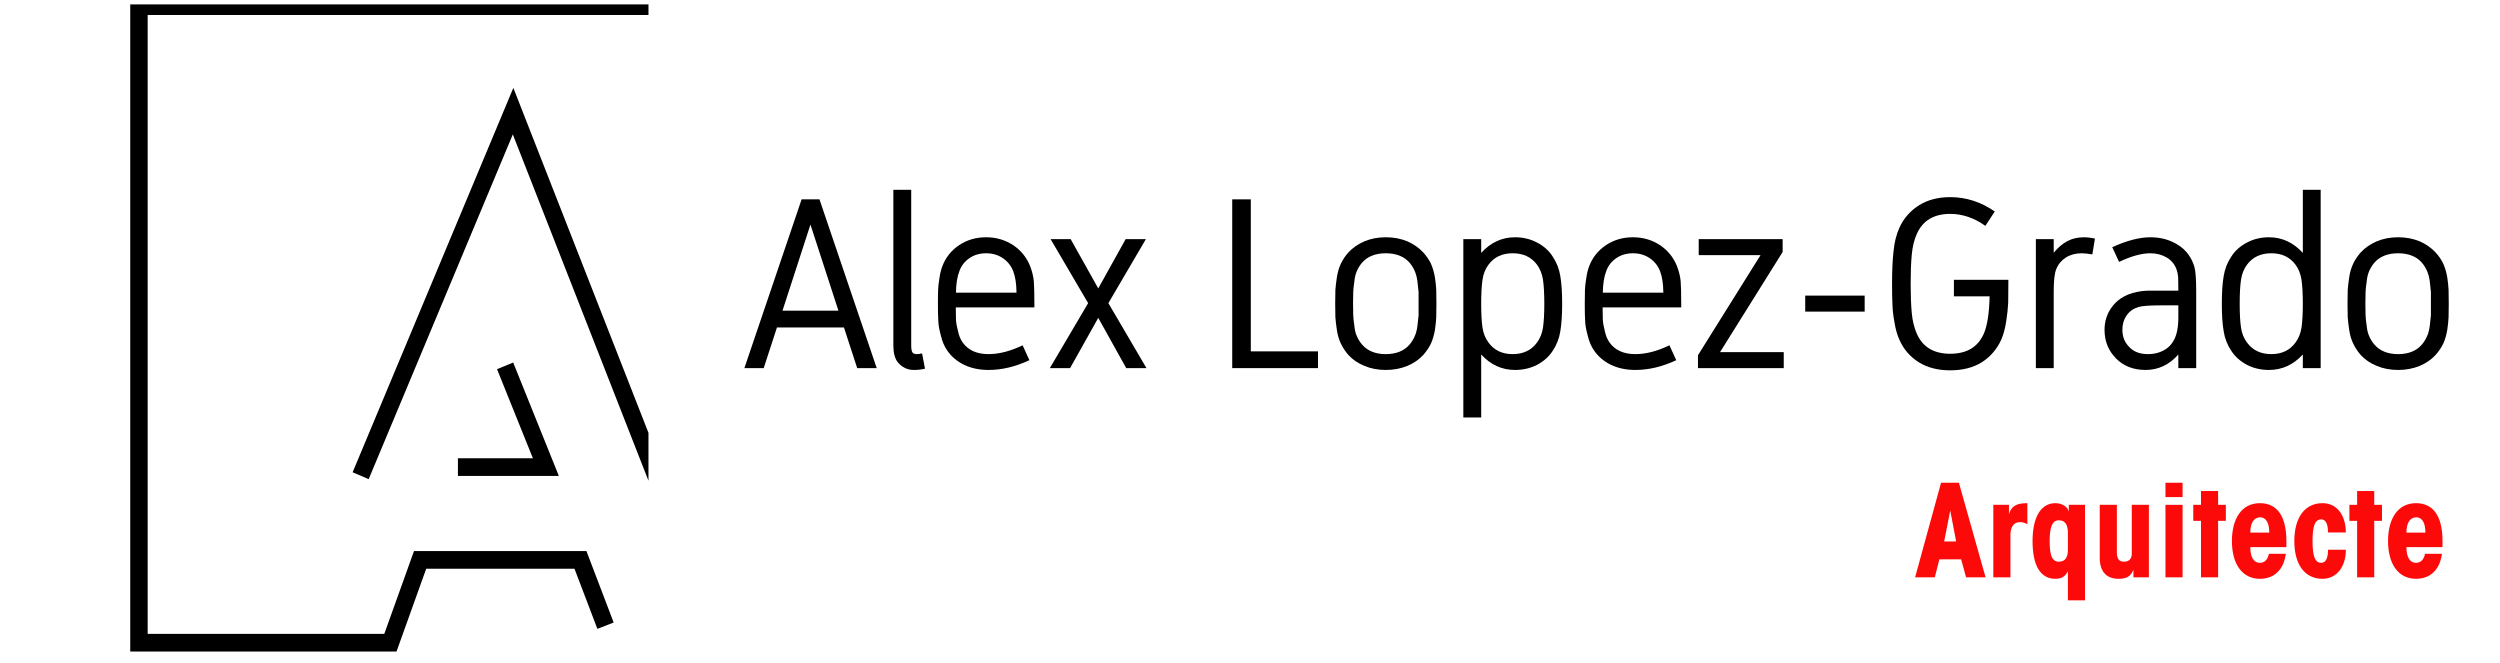 <?xml version="1.0" encoding="UTF-8"?> <svg xmlns="http://www.w3.org/2000/svg" xmlns:xlink="http://www.w3.org/1999/xlink" width="283" zoomAndPan="magnify" viewBox="0 0 212.25 56.25" height="75" preserveAspectRatio="xMidYMid meet" version="1.0"><defs><g></g><clipPath id="6b908728b7"><path d="M 1.027 0.371 L 55.055 0.371 L 55.055 55.512 L 1.027 55.512 Z M 1.027 0.371 " clip-rule="nonzero"></path></clipPath></defs><g fill="#000000" fill-opacity="1"><g transform="translate(62.995, 31.253)"><g><path d="M 8.188 -4.875 L 5.812 -12.188 L 3.438 -4.875 Z M 5.062 -14.328 L 6.578 -14.328 L 11.438 0 L 9.781 0 L 8.656 -3.453 L 2.969 -3.453 L 1.844 0 L 0.203 0 Z M 5.062 -14.328 "></path></g></g></g><g fill="#000000" fill-opacity="1"><g transform="translate(74.424, 31.253)"><g><path d="M 3.859 -1.25 L 4.109 0.047 C 3.828 0.117 3.516 0.156 3.172 0.156 C 2.617 0.156 2.16 -0.062 1.797 -0.5 C 1.547 -0.812 1.422 -1.289 1.422 -1.938 L 1.422 -15.141 L 2.938 -15.141 L 2.938 -1.938 C 2.938 -1.633 2.973 -1.43 3.047 -1.328 C 3.117 -1.234 3.238 -1.188 3.406 -1.188 C 3.551 -1.188 3.703 -1.207 3.859 -1.25 Z M 3.859 -1.25 "></path></g></g></g><g fill="#000000" fill-opacity="1"><g transform="translate(78.568, 31.253)"><g><path d="M 5.359 0.156 C 4.578 0.156 3.883 0.008 3.281 -0.281 C 2.688 -0.57 2.211 -0.973 1.859 -1.484 C 1.609 -1.836 1.426 -2.266 1.312 -2.766 C 1.176 -3.254 1.102 -3.672 1.094 -4.016 C 1.07 -4.348 1.062 -4.832 1.062 -5.469 C 1.062 -5.988 1.066 -6.383 1.078 -6.656 C 1.086 -6.914 1.125 -7.238 1.188 -7.625 C 1.238 -8 1.32 -8.344 1.438 -8.656 C 1.719 -9.395 2.191 -9.988 2.859 -10.438 C 3.523 -10.883 4.289 -11.109 5.156 -11.109 C 6.008 -11.109 6.773 -10.883 7.453 -10.438 C 8.117 -9.988 8.598 -9.395 8.891 -8.656 C 9.055 -8.227 9.16 -7.805 9.203 -7.391 C 9.234 -6.961 9.25 -6.328 9.25 -5.484 L 9.25 -5.156 L 2.578 -5.156 C 2.578 -4.707 2.582 -4.352 2.594 -4.094 C 2.613 -3.82 2.672 -3.504 2.766 -3.141 C 2.848 -2.754 2.977 -2.438 3.156 -2.188 C 3.625 -1.52 4.359 -1.188 5.359 -1.188 C 6.254 -1.188 7.219 -1.438 8.25 -1.938 L 8.828 -0.672 C 7.641 -0.117 6.484 0.156 5.359 0.156 Z M 7.734 -6.406 C 7.723 -7.176 7.629 -7.785 7.453 -8.234 C 7.266 -8.703 6.969 -9.07 6.562 -9.344 C 6.156 -9.613 5.688 -9.75 5.156 -9.75 C 4.613 -9.75 4.145 -9.613 3.75 -9.344 C 3.344 -9.07 3.055 -8.707 2.891 -8.25 C 2.703 -7.77 2.602 -7.156 2.594 -6.406 Z M 7.734 -6.406 "></path></g></g></g><g fill="#000000" fill-opacity="1"><g transform="translate(88.632, 31.253)"><g><path d="M 8.703 0 L 6.984 0 L 4.609 -4.266 L 2.219 0 L 0.5 0 L 3.75 -5.516 L 0.562 -10.953 L 2.266 -10.953 L 4.609 -6.766 L 6.938 -10.953 L 8.656 -10.953 L 5.469 -5.516 Z M 8.703 0 "></path></g></g></g><g fill="#000000" fill-opacity="1"><g transform="translate(97.633, 31.253)"><g></g></g></g><g fill="#000000" fill-opacity="1"><g transform="translate(102.991, 31.253)"><g><path d="M 1.625 -14.328 L 3.203 -14.328 L 3.203 -1.422 L 8.906 -1.422 L 8.906 0 L 1.625 0 Z M 1.625 -14.328 "></path></g></g></g><g fill="#000000" fill-opacity="1"><g transform="translate(112.296, 31.253)"><g><path d="M 5.359 -9.75 C 4.484 -9.75 3.812 -9.484 3.344 -8.953 C 3.164 -8.742 3.02 -8.508 2.906 -8.25 C 2.789 -7.988 2.719 -7.688 2.688 -7.344 C 2.633 -6.988 2.602 -6.695 2.594 -6.469 C 2.582 -6.238 2.578 -5.906 2.578 -5.469 C 2.578 -5.039 2.582 -4.711 2.594 -4.484 C 2.602 -4.242 2.633 -3.953 2.688 -3.609 C 2.719 -3.254 2.789 -2.953 2.906 -2.703 C 3.02 -2.441 3.164 -2.207 3.344 -2 C 3.812 -1.457 4.484 -1.188 5.359 -1.188 C 6.234 -1.188 6.906 -1.457 7.375 -2 C 7.551 -2.207 7.695 -2.441 7.812 -2.703 C 7.926 -2.953 8.004 -3.254 8.047 -3.609 C 8.086 -3.953 8.117 -4.242 8.141 -4.484 C 8.141 -4.711 8.141 -5.039 8.141 -5.469 C 8.141 -5.906 8.141 -6.238 8.141 -6.469 C 8.117 -6.695 8.086 -6.988 8.047 -7.344 C 8.004 -7.688 7.926 -7.988 7.812 -8.25 C 7.695 -8.508 7.551 -8.742 7.375 -8.953 C 6.906 -9.484 6.234 -9.75 5.359 -9.75 Z M 5.359 -11.109 C 6.023 -11.109 6.633 -10.992 7.188 -10.766 C 7.727 -10.523 8.176 -10.211 8.531 -9.828 C 8.801 -9.535 9.02 -9.219 9.188 -8.875 C 9.344 -8.52 9.457 -8.129 9.531 -7.703 C 9.594 -7.273 9.629 -6.922 9.641 -6.641 C 9.648 -6.359 9.656 -5.969 9.656 -5.469 C 9.656 -4.969 9.648 -4.582 9.641 -4.312 C 9.629 -4.031 9.594 -3.676 9.531 -3.25 C 9.457 -2.812 9.344 -2.422 9.188 -2.078 C 9.02 -1.734 8.801 -1.41 8.531 -1.109 C 8.176 -0.723 7.727 -0.414 7.188 -0.188 C 6.633 0.039 6.023 0.156 5.359 0.156 C 4.691 0.156 4.086 0.039 3.547 -0.188 C 2.992 -0.414 2.539 -0.723 2.188 -1.109 C 1.926 -1.41 1.711 -1.734 1.547 -2.078 C 1.379 -2.422 1.266 -2.812 1.203 -3.25 C 1.141 -3.676 1.098 -4.031 1.078 -4.312 C 1.066 -4.582 1.062 -4.969 1.062 -5.469 C 1.062 -5.969 1.066 -6.359 1.078 -6.641 C 1.098 -6.922 1.141 -7.273 1.203 -7.703 C 1.266 -8.129 1.379 -8.52 1.547 -8.875 C 1.711 -9.219 1.926 -9.535 2.188 -9.828 C 2.539 -10.211 2.992 -10.523 3.547 -10.766 C 4.086 -10.992 4.691 -11.109 5.359 -11.109 Z M 5.359 -11.109 "></path></g></g></g><g fill="#000000" fill-opacity="1"><g transform="translate(122.815, 31.253)"><g><path d="M 5.812 -11.109 C 6.5 -11.109 7.125 -10.957 7.688 -10.656 C 8.25 -10.363 8.688 -9.973 9 -9.484 C 9.344 -8.973 9.562 -8.414 9.656 -7.812 C 9.758 -7.219 9.812 -6.438 9.812 -5.469 C 9.812 -4.508 9.758 -3.727 9.656 -3.125 C 9.562 -2.52 9.344 -1.961 9 -1.453 C 8.688 -0.973 8.25 -0.582 7.688 -0.281 C 7.125 0.008 6.5 0.156 5.812 0.156 C 4.695 0.156 3.738 -0.281 2.938 -1.156 L 2.938 4.188 L 1.422 4.188 L 1.422 -10.953 L 2.938 -10.953 L 2.938 -9.781 C 3.738 -10.664 4.695 -11.109 5.812 -11.109 Z M 5.609 -9.75 C 4.711 -9.75 4.023 -9.422 3.547 -8.766 C 3.285 -8.41 3.117 -7.984 3.047 -7.484 C 2.973 -6.984 2.938 -6.312 2.938 -5.469 C 2.938 -4.625 2.973 -3.953 3.047 -3.453 C 3.117 -2.961 3.285 -2.539 3.547 -2.188 C 4.023 -1.52 4.711 -1.188 5.609 -1.188 C 6.516 -1.188 7.207 -1.52 7.688 -2.188 C 7.945 -2.539 8.113 -2.961 8.188 -3.453 C 8.258 -3.953 8.297 -4.625 8.297 -5.469 C 8.297 -6.312 8.258 -6.984 8.188 -7.484 C 8.113 -7.984 7.945 -8.41 7.688 -8.766 C 7.207 -9.422 6.516 -9.75 5.609 -9.75 Z M 5.609 -9.75 "></path></g></g></g><g fill="#000000" fill-opacity="1"><g transform="translate(133.485, 31.253)"><g><path d="M 5.359 0.156 C 4.578 0.156 3.883 0.008 3.281 -0.281 C 2.688 -0.57 2.211 -0.973 1.859 -1.484 C 1.609 -1.836 1.426 -2.266 1.312 -2.766 C 1.176 -3.254 1.102 -3.672 1.094 -4.016 C 1.07 -4.348 1.062 -4.832 1.062 -5.469 C 1.062 -5.988 1.066 -6.383 1.078 -6.656 C 1.086 -6.914 1.125 -7.238 1.188 -7.625 C 1.238 -8 1.32 -8.344 1.438 -8.656 C 1.719 -9.395 2.191 -9.988 2.859 -10.438 C 3.523 -10.883 4.289 -11.109 5.156 -11.109 C 6.008 -11.109 6.773 -10.883 7.453 -10.438 C 8.117 -9.988 8.598 -9.395 8.891 -8.656 C 9.055 -8.227 9.16 -7.805 9.203 -7.391 C 9.234 -6.961 9.25 -6.328 9.25 -5.484 L 9.25 -5.156 L 2.578 -5.156 C 2.578 -4.707 2.582 -4.352 2.594 -4.094 C 2.613 -3.82 2.672 -3.504 2.766 -3.141 C 2.848 -2.754 2.977 -2.438 3.156 -2.188 C 3.625 -1.52 4.359 -1.188 5.359 -1.188 C 6.254 -1.188 7.219 -1.438 8.25 -1.938 L 8.828 -0.672 C 7.641 -0.117 6.484 0.156 5.359 0.156 Z M 7.734 -6.406 C 7.723 -7.176 7.629 -7.785 7.453 -8.234 C 7.266 -8.703 6.969 -9.07 6.562 -9.344 C 6.156 -9.613 5.688 -9.75 5.156 -9.75 C 4.613 -9.75 4.145 -9.613 3.75 -9.344 C 3.344 -9.07 3.055 -8.707 2.891 -8.25 C 2.703 -7.77 2.602 -7.156 2.594 -6.406 Z M 7.734 -6.406 "></path></g></g></g><g fill="#000000" fill-opacity="1"><g transform="translate(143.549, 31.253)"><g><path d="M 7.891 -1.359 L 7.891 0 L 0.609 0 L 0.609 -1.094 L 5.922 -9.594 L 0.672 -9.594 L 0.672 -10.953 L 7.797 -10.953 L 7.797 -9.859 L 2.484 -1.359 Z M 7.891 -1.359 "></path></g></g></g><g fill="#000000" fill-opacity="1"><g transform="translate(151.841, 31.253)"><g><path d="M 1.422 -4.797 L 1.422 -6.156 L 6.469 -6.156 L 6.469 -4.797 Z M 1.422 -4.797 "></path></g></g></g><g fill="#000000" fill-opacity="1"><g transform="translate(159.527, 31.253)"><g><path d="M 6.047 -14.516 C 7.398 -14.516 8.66 -14.109 9.828 -13.297 L 9.031 -12.078 C 8.082 -12.754 7.086 -13.094 6.047 -13.094 C 4.648 -13.094 3.703 -12.52 3.203 -11.375 C 2.984 -10.883 2.844 -10.301 2.781 -9.625 C 2.719 -8.957 2.688 -8.133 2.688 -7.156 C 2.688 -6.188 2.719 -5.363 2.781 -4.688 C 2.844 -4.02 2.984 -3.438 3.203 -2.938 C 3.703 -1.789 4.648 -1.219 6.047 -1.219 C 7.453 -1.219 8.406 -1.789 8.906 -2.938 C 9.195 -3.613 9.359 -4.664 9.391 -6.094 L 6.359 -6.094 L 6.359 -7.5 L 10.984 -7.5 C 10.984 -6.656 10.977 -6.004 10.969 -5.547 C 10.945 -5.078 10.891 -4.547 10.797 -3.953 C 10.703 -3.348 10.562 -2.832 10.375 -2.406 C 10.008 -1.602 9.461 -0.969 8.734 -0.5 C 7.992 -0.039 7.098 0.188 6.047 0.188 C 5.004 0.188 4.113 -0.039 3.375 -0.5 C 2.633 -0.969 2.086 -1.602 1.734 -2.406 C 1.547 -2.812 1.406 -3.305 1.312 -3.891 C 1.207 -4.473 1.148 -4.988 1.141 -5.438 C 1.117 -5.883 1.109 -6.457 1.109 -7.156 C 1.109 -8.238 1.148 -9.16 1.234 -9.922 C 1.305 -10.68 1.473 -11.348 1.734 -11.922 C 2.098 -12.723 2.656 -13.359 3.406 -13.828 C 4.133 -14.285 5.016 -14.516 6.047 -14.516 Z M 6.047 -14.516 "></path></g></g></g><g fill="#000000" fill-opacity="1"><g transform="translate(171.422, 31.253)"><g><path d="M 2.938 -9.797 C 3.301 -10.234 3.688 -10.562 4.094 -10.781 C 4.508 -11 4.984 -11.109 5.516 -11.109 C 5.785 -11.109 6.094 -11.07 6.438 -11 L 6.219 -9.656 C 5.832 -9.719 5.531 -9.75 5.312 -9.75 C 4.801 -9.75 4.352 -9.629 3.969 -9.391 C 3.594 -9.148 3.32 -8.82 3.156 -8.406 C 3.008 -8.051 2.938 -7.414 2.938 -6.5 L 2.938 0 L 1.422 0 L 1.422 -10.953 L 2.938 -10.953 Z M 2.938 -9.797 "></path></g></g></g><g fill="#000000" fill-opacity="1"><g transform="translate(177.863, 31.253)"><g><path d="M 2.328 -3.25 C 2.328 -2.664 2.52 -2.18 2.906 -1.797 C 3.281 -1.391 3.812 -1.188 4.5 -1.188 C 5.051 -1.188 5.547 -1.32 5.984 -1.594 C 6.41 -1.863 6.711 -2.273 6.891 -2.828 C 6.953 -3.016 7 -3.238 7.031 -3.5 C 7.062 -3.758 7.078 -4.004 7.078 -4.234 C 7.078 -4.453 7.078 -4.816 7.078 -5.328 L 5.609 -5.328 C 4.641 -5.328 4 -5.281 3.688 -5.188 C 3.25 -5.051 2.914 -4.812 2.688 -4.469 C 2.445 -4.125 2.328 -3.719 2.328 -3.25 Z M 8.594 -6.578 L 8.594 0 L 7.078 0 L 7.078 -1.156 C 6.305 -0.281 5.379 0.156 4.297 0.156 C 3.273 0.156 2.441 -0.164 1.797 -0.812 C 1.141 -1.469 0.812 -2.281 0.812 -3.25 C 0.812 -3.977 1.02 -4.625 1.438 -5.188 C 1.844 -5.75 2.426 -6.145 3.188 -6.375 C 3.406 -6.438 3.648 -6.488 3.922 -6.531 C 4.191 -6.562 4.43 -6.578 4.641 -6.578 C 4.836 -6.578 5.141 -6.578 5.547 -6.578 L 7.078 -6.578 C 7.078 -7.117 7.07 -7.504 7.062 -7.734 C 7.039 -7.973 6.992 -8.191 6.922 -8.391 C 6.754 -8.836 6.469 -9.176 6.062 -9.406 C 5.664 -9.633 5.211 -9.75 4.703 -9.75 C 3.953 -9.75 3.066 -9.504 2.047 -9.016 L 1.469 -10.266 C 2.695 -10.828 3.773 -11.109 4.703 -11.109 C 5.598 -11.109 6.383 -10.891 7.062 -10.453 C 7.738 -10.023 8.195 -9.41 8.438 -8.609 C 8.539 -8.254 8.594 -7.578 8.594 -6.578 Z M 8.594 -6.578 "></path></g></g></g><g fill="#000000" fill-opacity="1"><g transform="translate(187.572, 31.253)"><g><path d="M 5.062 -11.109 C 6.176 -11.109 7.133 -10.664 7.938 -9.781 L 7.938 -15.141 L 9.453 -15.141 L 9.453 0 L 7.938 0 L 7.938 -1.156 C 7.133 -0.281 6.176 0.156 5.062 0.156 C 4.375 0.156 3.75 0.008 3.188 -0.281 C 2.625 -0.582 2.188 -0.973 1.875 -1.453 C 1.531 -1.961 1.312 -2.52 1.219 -3.125 C 1.113 -3.727 1.062 -4.508 1.062 -5.469 C 1.062 -6.438 1.113 -7.219 1.219 -7.812 C 1.312 -8.414 1.531 -8.973 1.875 -9.484 C 2.188 -9.973 2.625 -10.363 3.188 -10.656 C 3.75 -10.957 4.375 -11.109 5.062 -11.109 Z M 5.266 -9.75 C 4.359 -9.75 3.664 -9.422 3.188 -8.766 C 2.926 -8.41 2.758 -7.984 2.688 -7.484 C 2.613 -6.984 2.578 -6.312 2.578 -5.469 C 2.578 -4.625 2.613 -3.953 2.688 -3.453 C 2.758 -2.961 2.926 -2.539 3.188 -2.188 C 3.664 -1.52 4.359 -1.188 5.266 -1.188 C 6.16 -1.188 6.848 -1.52 7.328 -2.188 C 7.586 -2.539 7.754 -2.961 7.828 -3.453 C 7.898 -3.953 7.938 -4.625 7.938 -5.469 C 7.938 -6.312 7.898 -6.984 7.828 -7.484 C 7.754 -7.984 7.586 -8.41 7.328 -8.766 C 6.848 -9.422 6.16 -9.75 5.266 -9.75 Z M 5.266 -9.75 "></path></g></g></g><g fill="#000000" fill-opacity="1"><g transform="translate(198.243, 31.253)"><g><path d="M 5.359 -9.75 C 4.484 -9.75 3.812 -9.484 3.344 -8.953 C 3.164 -8.742 3.02 -8.508 2.906 -8.25 C 2.789 -7.988 2.719 -7.688 2.688 -7.344 C 2.633 -6.988 2.602 -6.695 2.594 -6.469 C 2.582 -6.238 2.578 -5.906 2.578 -5.469 C 2.578 -5.039 2.582 -4.711 2.594 -4.484 C 2.602 -4.242 2.633 -3.953 2.688 -3.609 C 2.719 -3.254 2.789 -2.953 2.906 -2.703 C 3.02 -2.441 3.164 -2.207 3.344 -2 C 3.812 -1.457 4.484 -1.188 5.359 -1.188 C 6.234 -1.188 6.906 -1.457 7.375 -2 C 7.551 -2.207 7.695 -2.441 7.812 -2.703 C 7.926 -2.953 8.004 -3.254 8.047 -3.609 C 8.086 -3.953 8.117 -4.242 8.141 -4.484 C 8.141 -4.711 8.141 -5.039 8.141 -5.469 C 8.141 -5.906 8.141 -6.238 8.141 -6.469 C 8.117 -6.695 8.086 -6.988 8.047 -7.344 C 8.004 -7.688 7.926 -7.988 7.812 -8.25 C 7.695 -8.508 7.551 -8.742 7.375 -8.953 C 6.906 -9.484 6.234 -9.75 5.359 -9.75 Z M 5.359 -11.109 C 6.023 -11.109 6.633 -10.992 7.188 -10.766 C 7.727 -10.523 8.176 -10.211 8.531 -9.828 C 8.801 -9.535 9.02 -9.219 9.188 -8.875 C 9.344 -8.52 9.457 -8.129 9.531 -7.703 C 9.594 -7.273 9.629 -6.922 9.641 -6.641 C 9.648 -6.359 9.656 -5.969 9.656 -5.469 C 9.656 -4.969 9.648 -4.582 9.641 -4.312 C 9.629 -4.031 9.594 -3.676 9.531 -3.25 C 9.457 -2.812 9.344 -2.422 9.188 -2.078 C 9.02 -1.734 8.801 -1.41 8.531 -1.109 C 8.176 -0.723 7.727 -0.414 7.188 -0.188 C 6.633 0.039 6.023 0.156 5.359 0.156 C 4.691 0.156 4.086 0.039 3.547 -0.188 C 2.992 -0.414 2.539 -0.723 2.188 -1.109 C 1.926 -1.41 1.711 -1.734 1.547 -2.078 C 1.379 -2.422 1.266 -2.812 1.203 -3.25 C 1.141 -3.676 1.098 -4.031 1.078 -4.312 C 1.066 -4.582 1.062 -4.969 1.062 -5.469 C 1.062 -5.969 1.066 -6.359 1.078 -6.641 C 1.098 -6.922 1.141 -7.273 1.203 -7.703 C 1.266 -8.129 1.379 -8.52 1.547 -8.875 C 1.711 -9.219 1.926 -9.535 2.188 -9.828 C 2.539 -10.211 2.992 -10.523 3.547 -10.766 C 4.086 -10.992 4.691 -11.109 5.359 -11.109 Z M 5.359 -11.109 "></path></g></g></g><g clip-path="url(#6b908728b7)"><path stroke-linecap="square" transform="matrix(0.74, 0, 0, 0.75, 17604.558, 962.919)" fill="none" stroke-linejoin="miter" d="M -23748.176 -1230.962 L -23731.077 -1271.31 L -23707.189 -1211.137 L -23703.263 -1211.137 L -23703.263 -1283.197 L -23774.001 -1283.197 L -23774.001 -1211.137 L -23745.153 -1211.137 L -23741.745 -1220.513 L -23723.348 -1220.513 L -23720.832 -1213.998 " stroke="#000000" stroke-width="2" stroke-opacity="1" stroke-miterlimit="4"></path></g><path stroke-linecap="square" transform="matrix(0.74, 0, 0, 0.75, 17604.558, 962.919)" fill="none" stroke-linejoin="miter" d="M -23731.615 -1241.552 L -23727.316 -1231.019 L -23736.406 -1231.019 " stroke="#000000" stroke-width="2" stroke-opacity="1" stroke-miterlimit="4"></path><g fill="#fc0a0a" fill-opacity="1"><g transform="translate(162.576, 49.016)"><g><path d="M 2.219 -8.031 L 0.016 0 L 1.688 0 L 2.078 -1.531 L 3.922 -1.531 L 4.344 0 L 6 0 L 3.734 -8.031 Z M 3 -5.672 L 3.5 -3.047 L 2.484 -3.047 Z M 3 -5.672 "></path></g></g></g><g fill="#fc0a0a" fill-opacity="1"><g transform="translate(168.608, 49.016)"><g><path d="M 3.516 -6.297 C 2.703 -6.297 2.172 -6.125 1.953 -5.359 L 1.953 -6.156 L 0.625 -6.156 L 0.625 0 L 2.078 0 L 2.078 -3.609 C 2.078 -4.188 2.312 -4.688 2.875 -4.688 C 3.094 -4.688 3.312 -4.641 3.516 -4.5 Z M 3.516 -6.297 "></path></g></g></g><g fill="#fc0a0a" fill-opacity="1"><g transform="translate(172.22, 49.016)"><g><path d="M 2.281 -6.297 C 1.078 -6.297 0.344 -5.156 0.344 -3.078 C 0.344 -0.984 1.016 0.125 2.281 0.125 C 2.766 0.125 3.125 -0.047 3.344 -0.531 L 3.344 1.953 L 4.797 1.953 L 4.797 -6.156 L 3.422 -6.156 L 3.422 -5.578 C 3.344 -5.969 2.859 -6.297 2.281 -6.297 Z M 1.797 -3.078 C 1.797 -4.234 2 -4.844 2.578 -4.844 C 3.156 -4.844 3.344 -4.391 3.344 -3.766 L 3.344 -2.328 C 3.344 -1.734 3.141 -1.328 2.578 -1.328 C 2 -1.328 1.797 -1.859 1.797 -3.078 Z M 1.797 -3.078 "></path></g></g></g><g fill="#fc0a0a" fill-opacity="1"><g transform="translate(177.644, 49.016)"><g><path d="M 0.625 -6.156 L 0.625 -1.641 C 0.625 -0.469 1.219 0.125 2.219 0.125 C 2.969 0.125 3.297 -0.141 3.484 -0.656 L 3.484 0 L 4.797 0 L 4.797 -6.156 L 3.344 -6.156 L 3.344 -2 C 3.344 -1.547 3.078 -1.328 2.688 -1.328 C 2.25 -1.328 2.078 -1.594 2.078 -2.125 L 2.078 -6.156 Z M 0.625 -6.156 "></path></g></g></g><g fill="#fc0a0a" fill-opacity="1"><g transform="translate(183.067, 49.016)"><g><path d="M 0.781 -8.031 L 0.781 -6.812 L 2.234 -6.812 L 2.234 -8.031 Z M 0.781 -6.156 L 0.781 0 L 2.234 0 L 2.234 -6.156 Z M 0.781 -6.156 "></path></g></g></g><g fill="#fc0a0a" fill-opacity="1"><g transform="translate(186.083, 49.016)"><g><path d="M 0.781 -7.328 L 0.781 -6.156 L 0.125 -6.156 L 0.125 -4.797 L 0.781 -4.797 L 0.781 0 L 2.234 0 L 2.234 -4.797 L 2.891 -4.797 L 2.891 -6.156 L 2.234 -6.156 L 2.234 -7.328 Z M 0.781 -7.328 "></path></g></g></g><g fill="#fc0a0a" fill-opacity="1"><g transform="translate(189.099, 49.016)"><g><path d="M 2.766 -6.297 C 1.219 -6.297 0.391 -4.984 0.391 -3.078 C 0.391 -1.172 1.234 0.125 2.766 0.125 C 4.016 0.125 4.797 -0.688 4.969 -2 L 3.531 -2 C 3.422 -1.484 3.156 -1.234 2.766 -1.234 C 2.219 -1.234 1.953 -1.75 1.953 -2.562 L 5.016 -2.562 C 5.016 -2.734 5.016 -2.906 5.016 -3.078 C 5.016 -5.297 4.156 -6.297 2.766 -6.297 Z M 1.953 -3.797 C 1.953 -4.656 2.281 -5.094 2.781 -5.094 C 3.328 -5.094 3.562 -4.562 3.562 -3.797 Z M 1.953 -3.797 "></path></g></g></g><g fill="#fc0a0a" fill-opacity="1"><g transform="translate(194.523, 49.016)"><g><path d="M 2.656 -6.297 C 1.188 -6.297 0.266 -5.125 0.266 -3.078 C 0.266 -1.031 1.188 0.125 2.656 0.125 C 3.844 0.125 4.641 -0.875 4.641 -2.344 L 3.125 -2.344 C 3.125 -1.719 2.984 -1.234 2.547 -1.234 C 2.031 -1.234 1.812 -1.766 1.812 -3.078 C 1.812 -4.266 1.984 -4.922 2.547 -4.922 C 2.922 -4.922 3.125 -4.547 3.125 -3.812 L 4.641 -3.812 C 4.625 -5.344 3.844 -6.297 2.656 -6.297 Z M 2.656 -6.297 "></path></g></g></g><g fill="#fc0a0a" fill-opacity="1"><g transform="translate(199.339, 49.016)"><g><path d="M 0.781 -7.328 L 0.781 -6.156 L 0.125 -6.156 L 0.125 -4.797 L 0.781 -4.797 L 0.781 0 L 2.234 0 L 2.234 -4.797 L 2.891 -4.797 L 2.891 -6.156 L 2.234 -6.156 L 2.234 -7.328 Z M 0.781 -7.328 "></path></g></g></g><g fill="#fc0a0a" fill-opacity="1"><g transform="translate(202.354, 49.016)"><g><path d="M 2.766 -6.297 C 1.219 -6.297 0.391 -4.984 0.391 -3.078 C 0.391 -1.172 1.234 0.125 2.766 0.125 C 4.016 0.125 4.797 -0.688 4.969 -2 L 3.531 -2 C 3.422 -1.484 3.156 -1.234 2.766 -1.234 C 2.219 -1.234 1.953 -1.75 1.953 -2.562 L 5.016 -2.562 C 5.016 -2.734 5.016 -2.906 5.016 -3.078 C 5.016 -5.297 4.156 -6.297 2.766 -6.297 Z M 1.953 -3.797 C 1.953 -4.656 2.281 -5.094 2.781 -5.094 C 3.328 -5.094 3.562 -4.562 3.562 -3.797 Z M 1.953 -3.797 "></path></g></g></g></svg> 